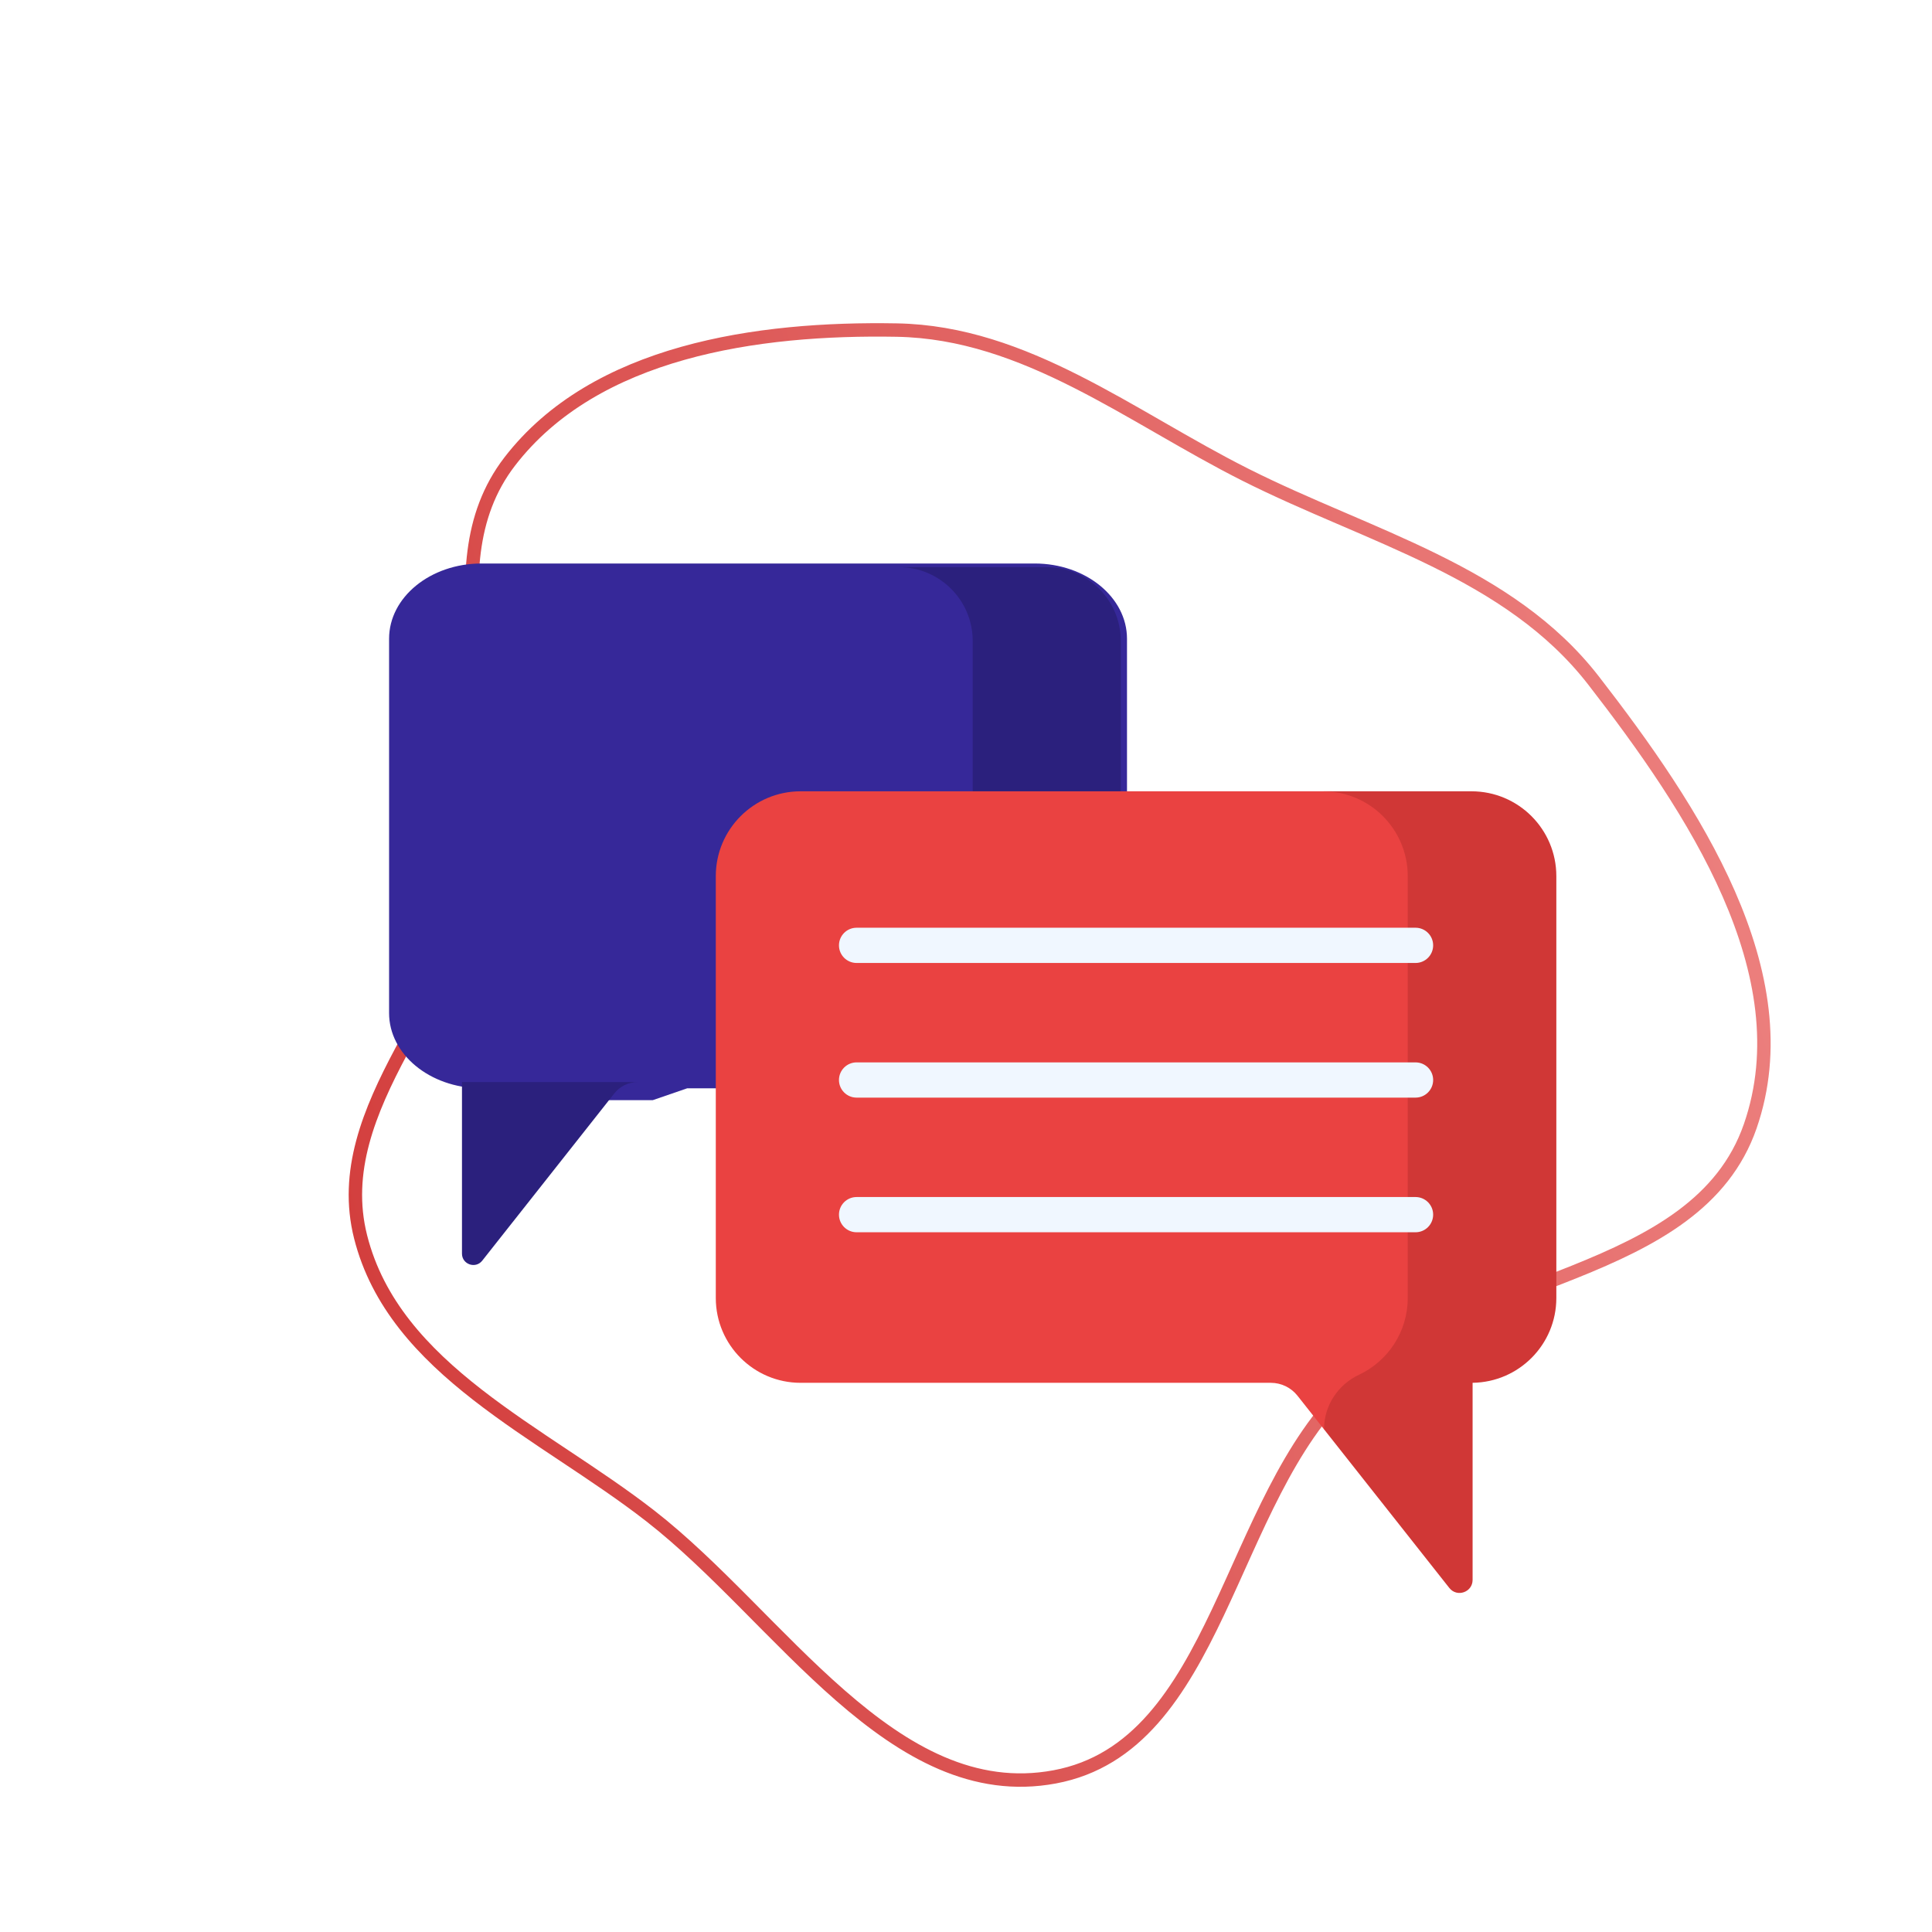 <?xml version="1.0" encoding="UTF-8"?> <svg xmlns="http://www.w3.org/2000/svg" width="144" height="144" viewBox="0 0 144 144" fill="none"> <path fill-rule="evenodd" clip-rule="evenodd" d="M37.992 34.399C44.346 26.146 56.443 24.413 66.85 24.602C76.467 24.776 84.249 31.07 92.837 35.391C102.036 40.019 112.471 42.588 118.777 50.727C126.144 60.234 134.395 72.564 130.453 83.939C126.471 95.427 109.448 94.957 100.567 103.265C91.456 111.788 90.872 130.149 78.613 132.437C66.552 134.687 58.141 120.513 48.467 112.986C40.381 106.695 29.385 102.12 26.876 92.184C24.428 82.484 34.313 74.24 36.204 64.41C38.145 54.321 31.722 42.544 37.992 34.399Z" stroke="url(#paint0_linear)"></path> <path d="M77.118 42H35.882C32.081 42 29 44.512 29 47.61V75.506C29 78.58 32.033 81.075 35.793 81.114V81.115L37.711 82H48.652L51.219 81.116H77.118C80.919 81.116 84 78.604 84 75.506V47.61C84 44.512 80.919 42 77.118 42Z" fill="#362899"></path> <path d="M78.033 42.272H66.996C70.036 42.272 72.5 44.736 72.5 47.776V75.148C72.5 78.188 70.036 80.652 66.996 80.652H78.033C81.073 80.652 83.537 78.188 83.537 75.148V47.776C83.537 44.736 81.073 42.272 78.033 42.272Z" fill="#2B207D"></path> <path d="M34.433 93.438C34.433 94.24 35.445 94.592 35.943 93.963L45.795 81.489C46.213 80.96 46.85 80.652 47.523 80.652H34.433V93.438Z" fill="#2B207D"></path> <path d="M96.707 104.029L98.684 106.532C99.023 106.52 99.299 106.262 99.343 105.925C99.542 104.421 100.5 103.127 101.904 102.467C104.051 101.457 105.538 99.275 105.538 96.744V65.302C105.538 61.81 102.707 58.979 99.215 58.979H59.674C56.182 58.979 53.351 61.81 53.351 65.302V96.744C53.351 100.236 56.182 103.067 59.674 103.067H94.721C95.496 103.067 96.227 103.422 96.707 104.029Z" fill="#EA4241"></path> <path d="M109.677 58.979H98.602C102.094 58.979 104.925 61.81 104.925 65.302V96.744C104.925 99.275 103.439 101.457 101.291 102.467C99.709 103.211 98.684 104.784 98.684 106.532L108.025 118.358C108.596 119.081 109.759 118.677 109.759 117.755V103.065C113.213 103.021 116 100.209 116 96.744V65.302C116 61.81 113.169 58.979 109.677 58.979Z" fill="#D03736"></path> <path d="M105.507 71.774H63.845C63.12 71.774 62.532 71.186 62.532 70.461C62.532 69.736 63.12 69.148 63.845 69.148H105.507C106.232 69.148 106.819 69.736 106.819 70.461C106.819 71.186 106.232 71.774 105.507 71.774Z" fill="#F0F7FF"></path> <path d="M105.507 81.81H63.845C63.12 81.81 62.532 81.222 62.532 80.497C62.532 79.772 63.12 79.184 63.845 79.184H105.507C106.232 79.184 106.819 79.772 106.819 80.497C106.819 81.222 106.232 81.81 105.507 81.81Z" fill="#F0F7FF"></path> <path d="M105.507 91.846H63.845C63.12 91.846 62.532 91.258 62.532 90.533C62.532 89.808 63.12 89.22 63.845 89.22H105.507C106.232 89.22 106.819 89.808 106.819 90.533C106.819 91.258 106.232 91.846 105.507 91.846Z" fill="#F0F7FF"></path> <defs> <linearGradient id="paint0_linear" x1="6.762" y1="73.066" x2="152.521" y2="31.607" gradientUnits="userSpaceOnUse"> <stop stop-color="#D03736"></stop> <stop offset="1" stop-color="#F3918F"></stop> </linearGradient> </defs> </svg> 